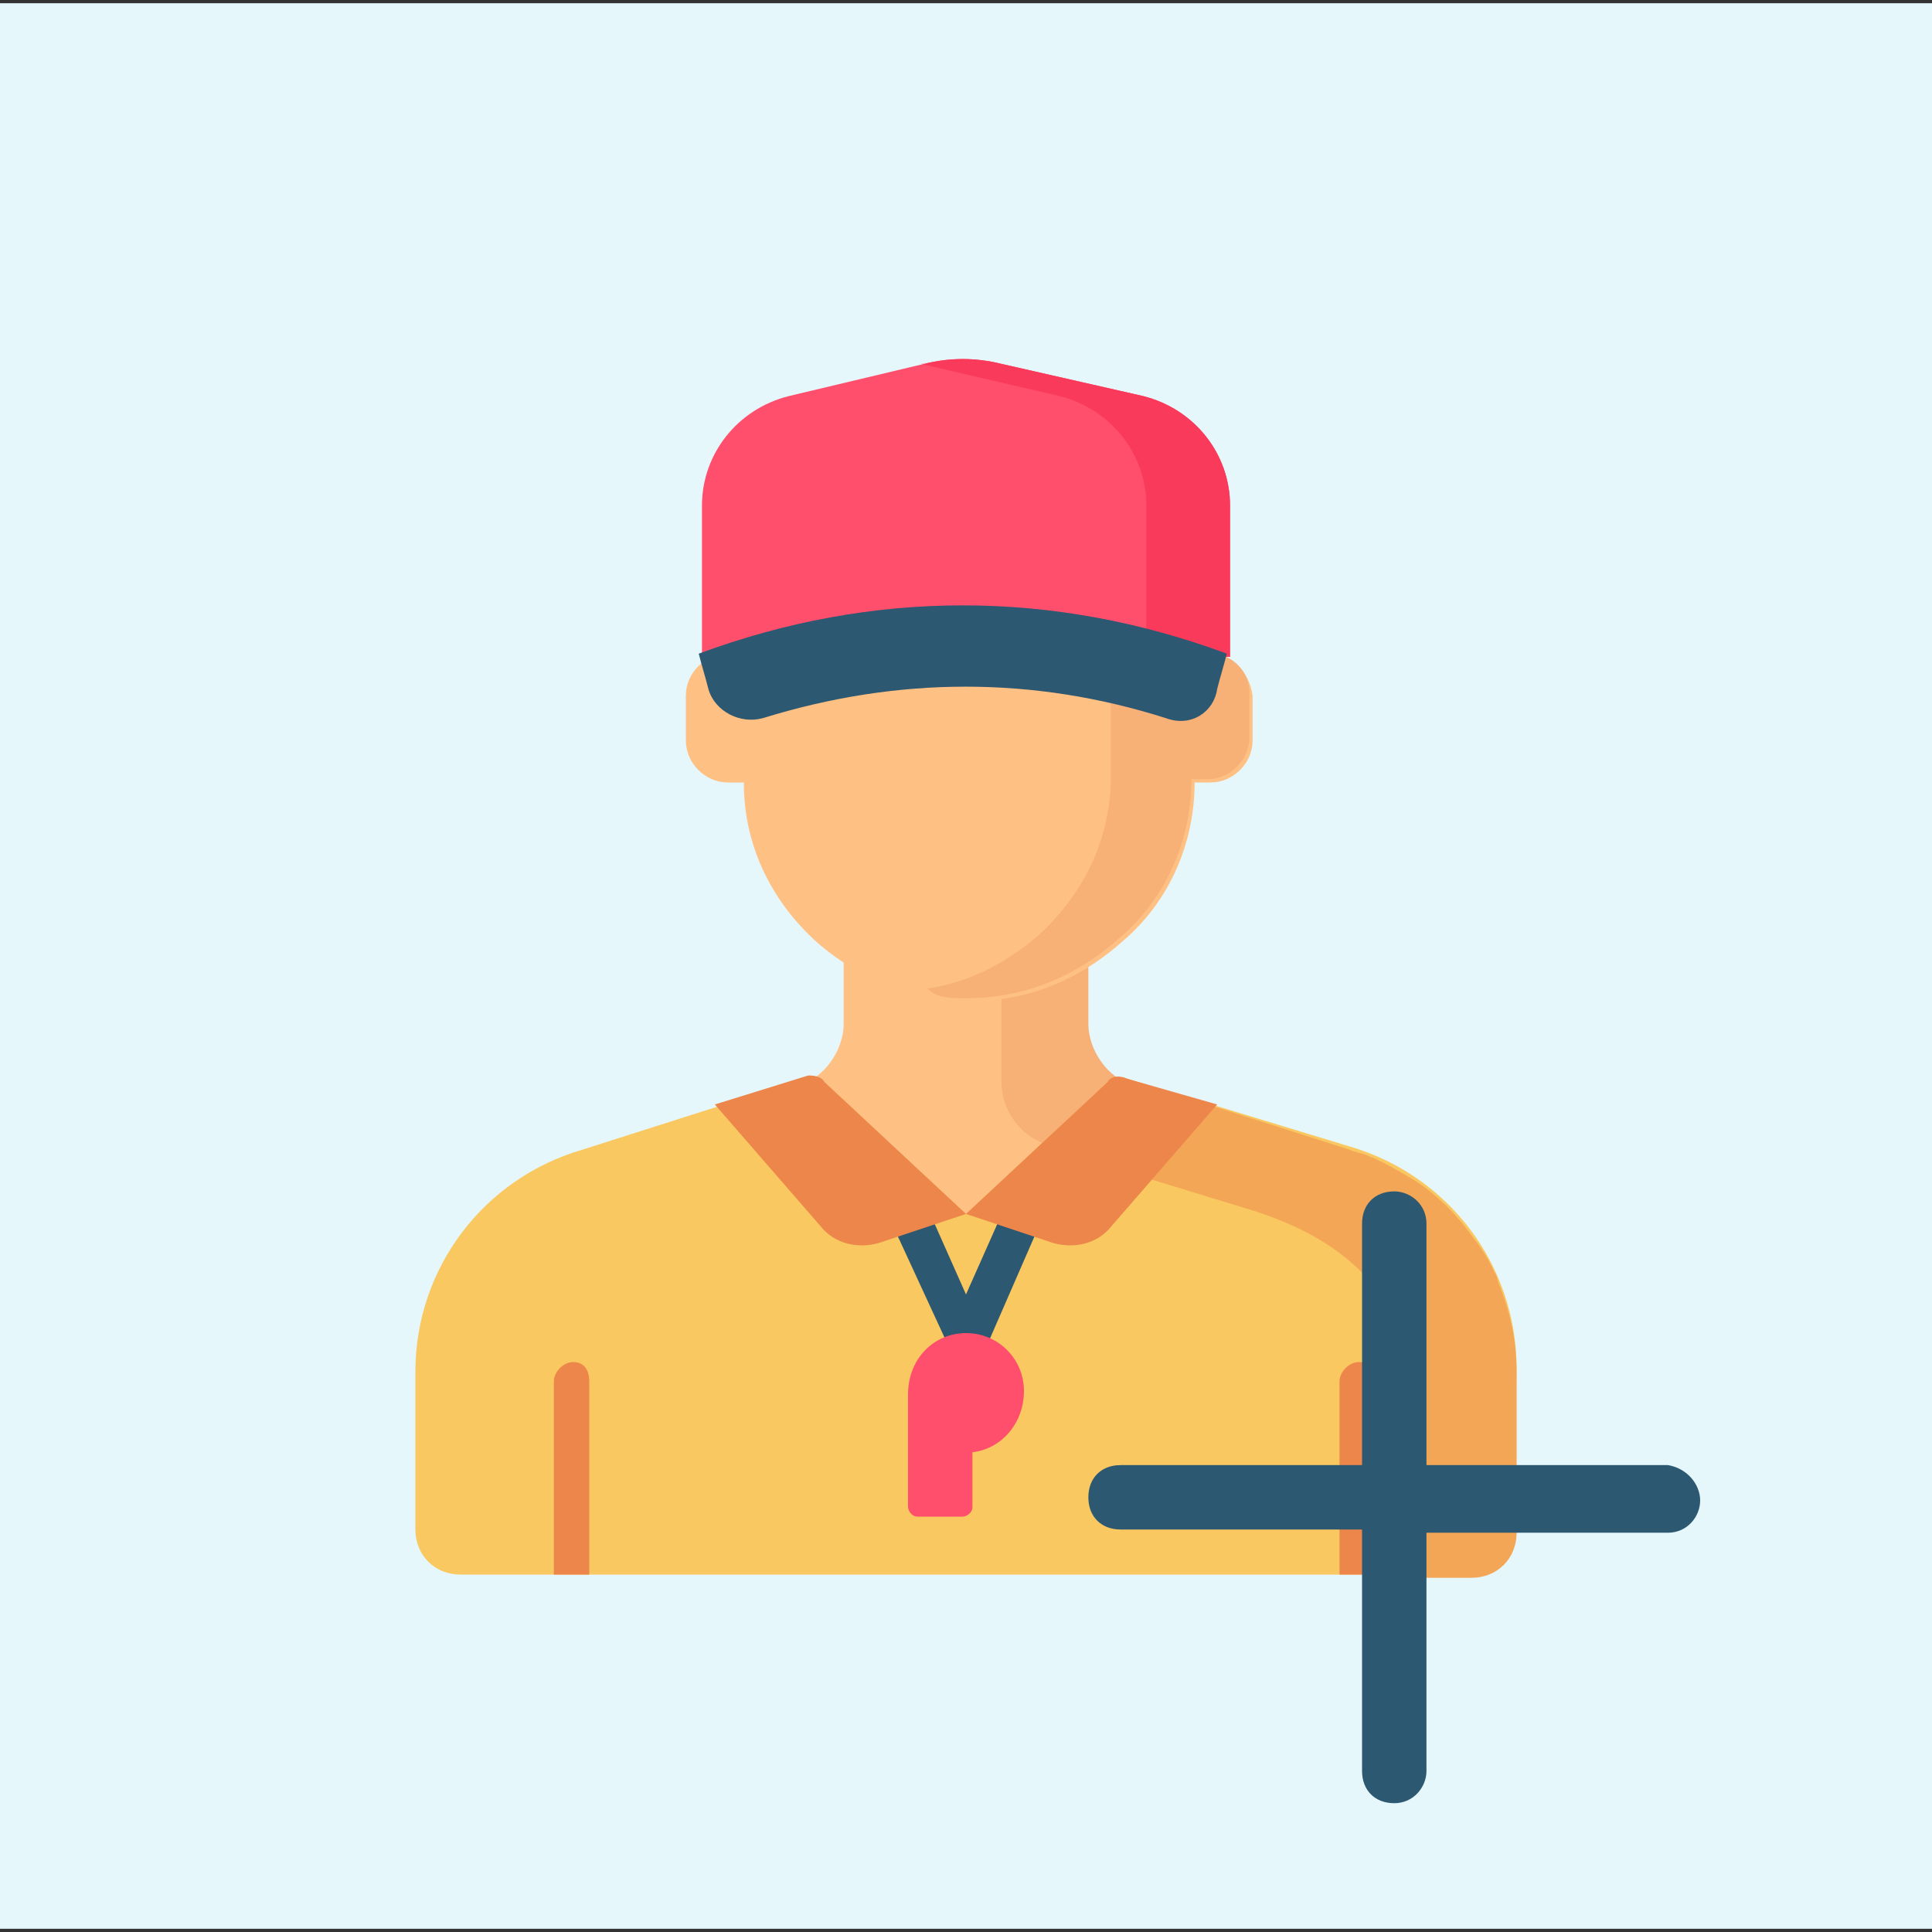 <?xml version="1.0" encoding="utf-8"?>
<!-- Generator: Adobe Illustrator 25.4.1, SVG Export Plug-In . SVG Version: 6.00 Build 0)  -->
<svg version="1.1" id="Capa_1" xmlns="http://www.w3.org/2000/svg" xmlns:xlink="http://www.w3.org/1999/xlink" x="0px" y="0px"
	 width="60px" height="60px" viewBox="0 0 60 60" style="enable-background:new 0 0 60 60;" xml:space="preserve">
<rect x="0" y="0" width="60" height="60" fill="#333333" stroke="none"/>
<style type="text/css">
	.st0{fill:#E6F7FC;}
	.st1{fill:#FFC084;}
	.st2{fill:#F7B076;}
	.st3{fill:#F9C861;}
	.st4{fill:#F3A656;}
	.st5{fill:#FF4F6D;}
	.st6{fill:#F93A5A;}
	.st7{fill:#2C5871;}
	.st8{fill:#ED864A;}
</style>
<rect x="0" y="0.1" class="st0" width="60" height="59.8"/>
<path class="st1" d="M35.1,33.7c-0.8-0.2-1.4-1.1-1.4-1.9v-3.6H30l0,0h-3.8v3.6c0,0.8-0.6,1.7-1.4,1.9L23.9,34v6.1H30l0,0h6.1V34
	L35.1,33.7z"/>
<path class="st2" d="M31.1,28.2v5.4c0,0.8,0.5,1.6,1.3,1.9c0,0,0.1,0,0.1,0l3.6,1.1V34l-0.9-0.3c-0.8-0.2-1.4-1.1-1.4-1.9v-3.6
	L31.1,28.2L31.1,28.2L31.1,28.2z"/>
<path class="st3" d="M47.1,42.5c0-3.2-2.1-6-5.2-6.9L35,33.5c-0.2-0.1-0.5,0-0.6,0.1L30,37.7l-4.4-4.1c-0.2-0.2-0.4-0.2-0.6-0.1
	l-6.9,2.2c-3.1,0.9-5.2,3.7-5.2,6.9v4.9c0,0.8,0.6,1.4,1.4,1.4h31.3c0.8,0,1.4-0.6,1.4-1.4L47.1,42.5L47.1,42.5L47.1,42.5z"/>
<path class="st4" d="M46.6,40c-0.1-0.2-0.1-0.4-0.2-0.5c-0.2-0.5-0.6-1-0.9-1.4c-0.4-0.5-0.9-1-1.5-1.4c-0.5-0.3-1-0.6-1.5-0.8
	c-0.2-0.1-0.4-0.1-0.6-0.2L35,33.5c-0.1,0-0.2,0-0.2,0c-0.1,0-0.3,0.1-0.4,0.2l-2,1.9l6.2,1.9c3.1,0.9,5.2,2.7,5.2,5.9v5.6h1.9
	c0.8,0,1.4-0.6,1.4-1.4v-4.9C47.1,41.6,46.9,40.8,46.6,40z"/>
<path class="st1" d="M37.6,20.3h-0.5v-0.6v-1.4c0-1.9-0.8-3.8-2.2-5c-1.1-1-2.7-1.8-4.8-1.9c-2.1,0-3.7,0.9-4.8,1.9
	c-1.4,1.2-2.2,3.1-2.2,5v1.4v0.6h-0.5c-0.7,0-1.3,0.6-1.3,1.3V23c0,0.7,0.6,1.3,1.3,1.3h0.5c0,1.9,0.8,3.6,2.2,4.9
	c1.1,1,2.7,1.8,4.8,1.9c2.1,0,3.7-0.9,4.8-1.9c1.4-1.2,2.2-3,2.2-4.9h0.5c0.7,0,1.3-0.6,1.3-1.3v-1.4C38.8,20.9,38.3,20.3,37.6,20.3
	z"/>
<path class="st2" d="M37.6,20.3h-0.5v-0.6v-1.4c0-1.9-0.8-3.8-2.2-5c-1.1-1-2.7-1.8-4.8-1.9c-0.5,0-0.9,0.1-1.3,0.1
	c1.5,0.3,2.6,1,3.5,1.7c1.4,1.2,2.2,3.1,2.2,5v1.4l0,4.5c0,1.9-0.8,3.6-2.2,4.9c-0.9,0.8-2.1,1.5-3.5,1.7C29.1,31,29.5,31,30,31
	c2.1,0,3.7-0.9,4.8-1.9c1.4-1.2,2.2-3,2.2-4.9h0.5c0.7,0,1.3-0.6,1.3-1.3v-1.4C38.8,20.9,38.3,20.3,37.6,20.3z"/>
<path class="st5" d="M35.5,12.3l-4.4-1c-0.8-0.2-1.6-0.2-2.4,0l-4.2,1c-1.6,0.4-2.7,1.8-2.7,3.4v4.7h16.4v-4.7
	C38.2,14.1,37.1,12.7,35.5,12.3z"/>
<path class="st6" d="M35.5,12.3l-4.4-1c-0.8-0.2-1.6-0.2-2.4,0l-0.1,0l4.3,1c1.6,0.4,2.7,1.8,2.7,3.4v4.7h2.6v-4.7
	C38.2,14.1,37.1,12.7,35.5,12.3z"/>
<path class="st7" d="M36.2,22.3c-4.1-1.3-8.3-1.3-12.5,0c-0.7,0.2-1.5-0.2-1.7-0.9c-0.1-0.4-0.2-0.7-0.3-1.1c5.4-2,11-2,16.4,0
	c-0.1,0.4-0.2,0.7-0.3,1.1C37.7,22.1,37,22.6,36.2,22.3z"/>
<g>
	<path class="st8" d="M42.2,42.3c-0.3,0-0.6,0.3-0.6,0.6v6h1.1v-6C42.8,42.5,42.6,42.3,42.2,42.3z"/>
	<path class="st8" d="M17.8,42.3c-0.3,0-0.6,0.3-0.6,0.6v6h1.1v-6C18.3,42.5,18.1,42.3,17.8,42.3z"/>
</g>
<path class="st7" d="M30,42.2L30,42.2c-0.2,0-0.4-0.1-0.5-0.3L27.7,38c-0.1-0.3,0-0.6,0.3-0.8c0.3-0.1,0.6,0,0.8,0.3l1.2,2.7
	l1.2-2.7c0.1-0.3,0.5-0.4,0.8-0.3c0.3,0.1,0.4,0.5,0.3,0.8l-1.7,3.9C30.4,42,30.2,42.2,30,42.2z"/>
<g>
	<path class="st8" d="M25.6,33.6l4.4,4.1l-2.7,0.9c-0.7,0.2-1.4,0-1.8-0.5l-3.3-3.8l2.9-0.9C25.2,33.4,25.5,33.4,25.6,33.6z"/>
	<path class="st8" d="M34.4,33.6L30,37.7l2.7,0.9c0.7,0.2,1.4,0,1.8-0.5l3.3-3.8L35,33.5C34.8,33.4,34.5,33.4,34.4,33.6z"/>
</g>
<path class="st5" d="M31.8,43.2c0-1-0.8-1.8-1.8-1.8c-1,0-1.8,0.8-1.8,1.9v3.5c0,0.1,0.1,0.3,0.3,0.3h1.4c0.1,0,0.3-0.1,0.3-0.3
	v-1.7C31.1,45,31.8,44.2,31.8,43.2z"/>
<path class="st7" d="M52.8,46.6c0,0.5-0.4,1-1,1h-7.5V55c0,0.5-0.4,1-1,1c-0.6,0-1-0.4-1-1v-7.5h-7.5c-0.6,0-1-0.4-1-1
	c0-0.6,0.4-1,1-1h7.5v-7.5c0-0.6,0.4-1,1-1c0.5,0,1,0.4,1,1v7.5h7.5C52.4,45.6,52.8,46.1,52.8,46.6z"/>
</svg>

